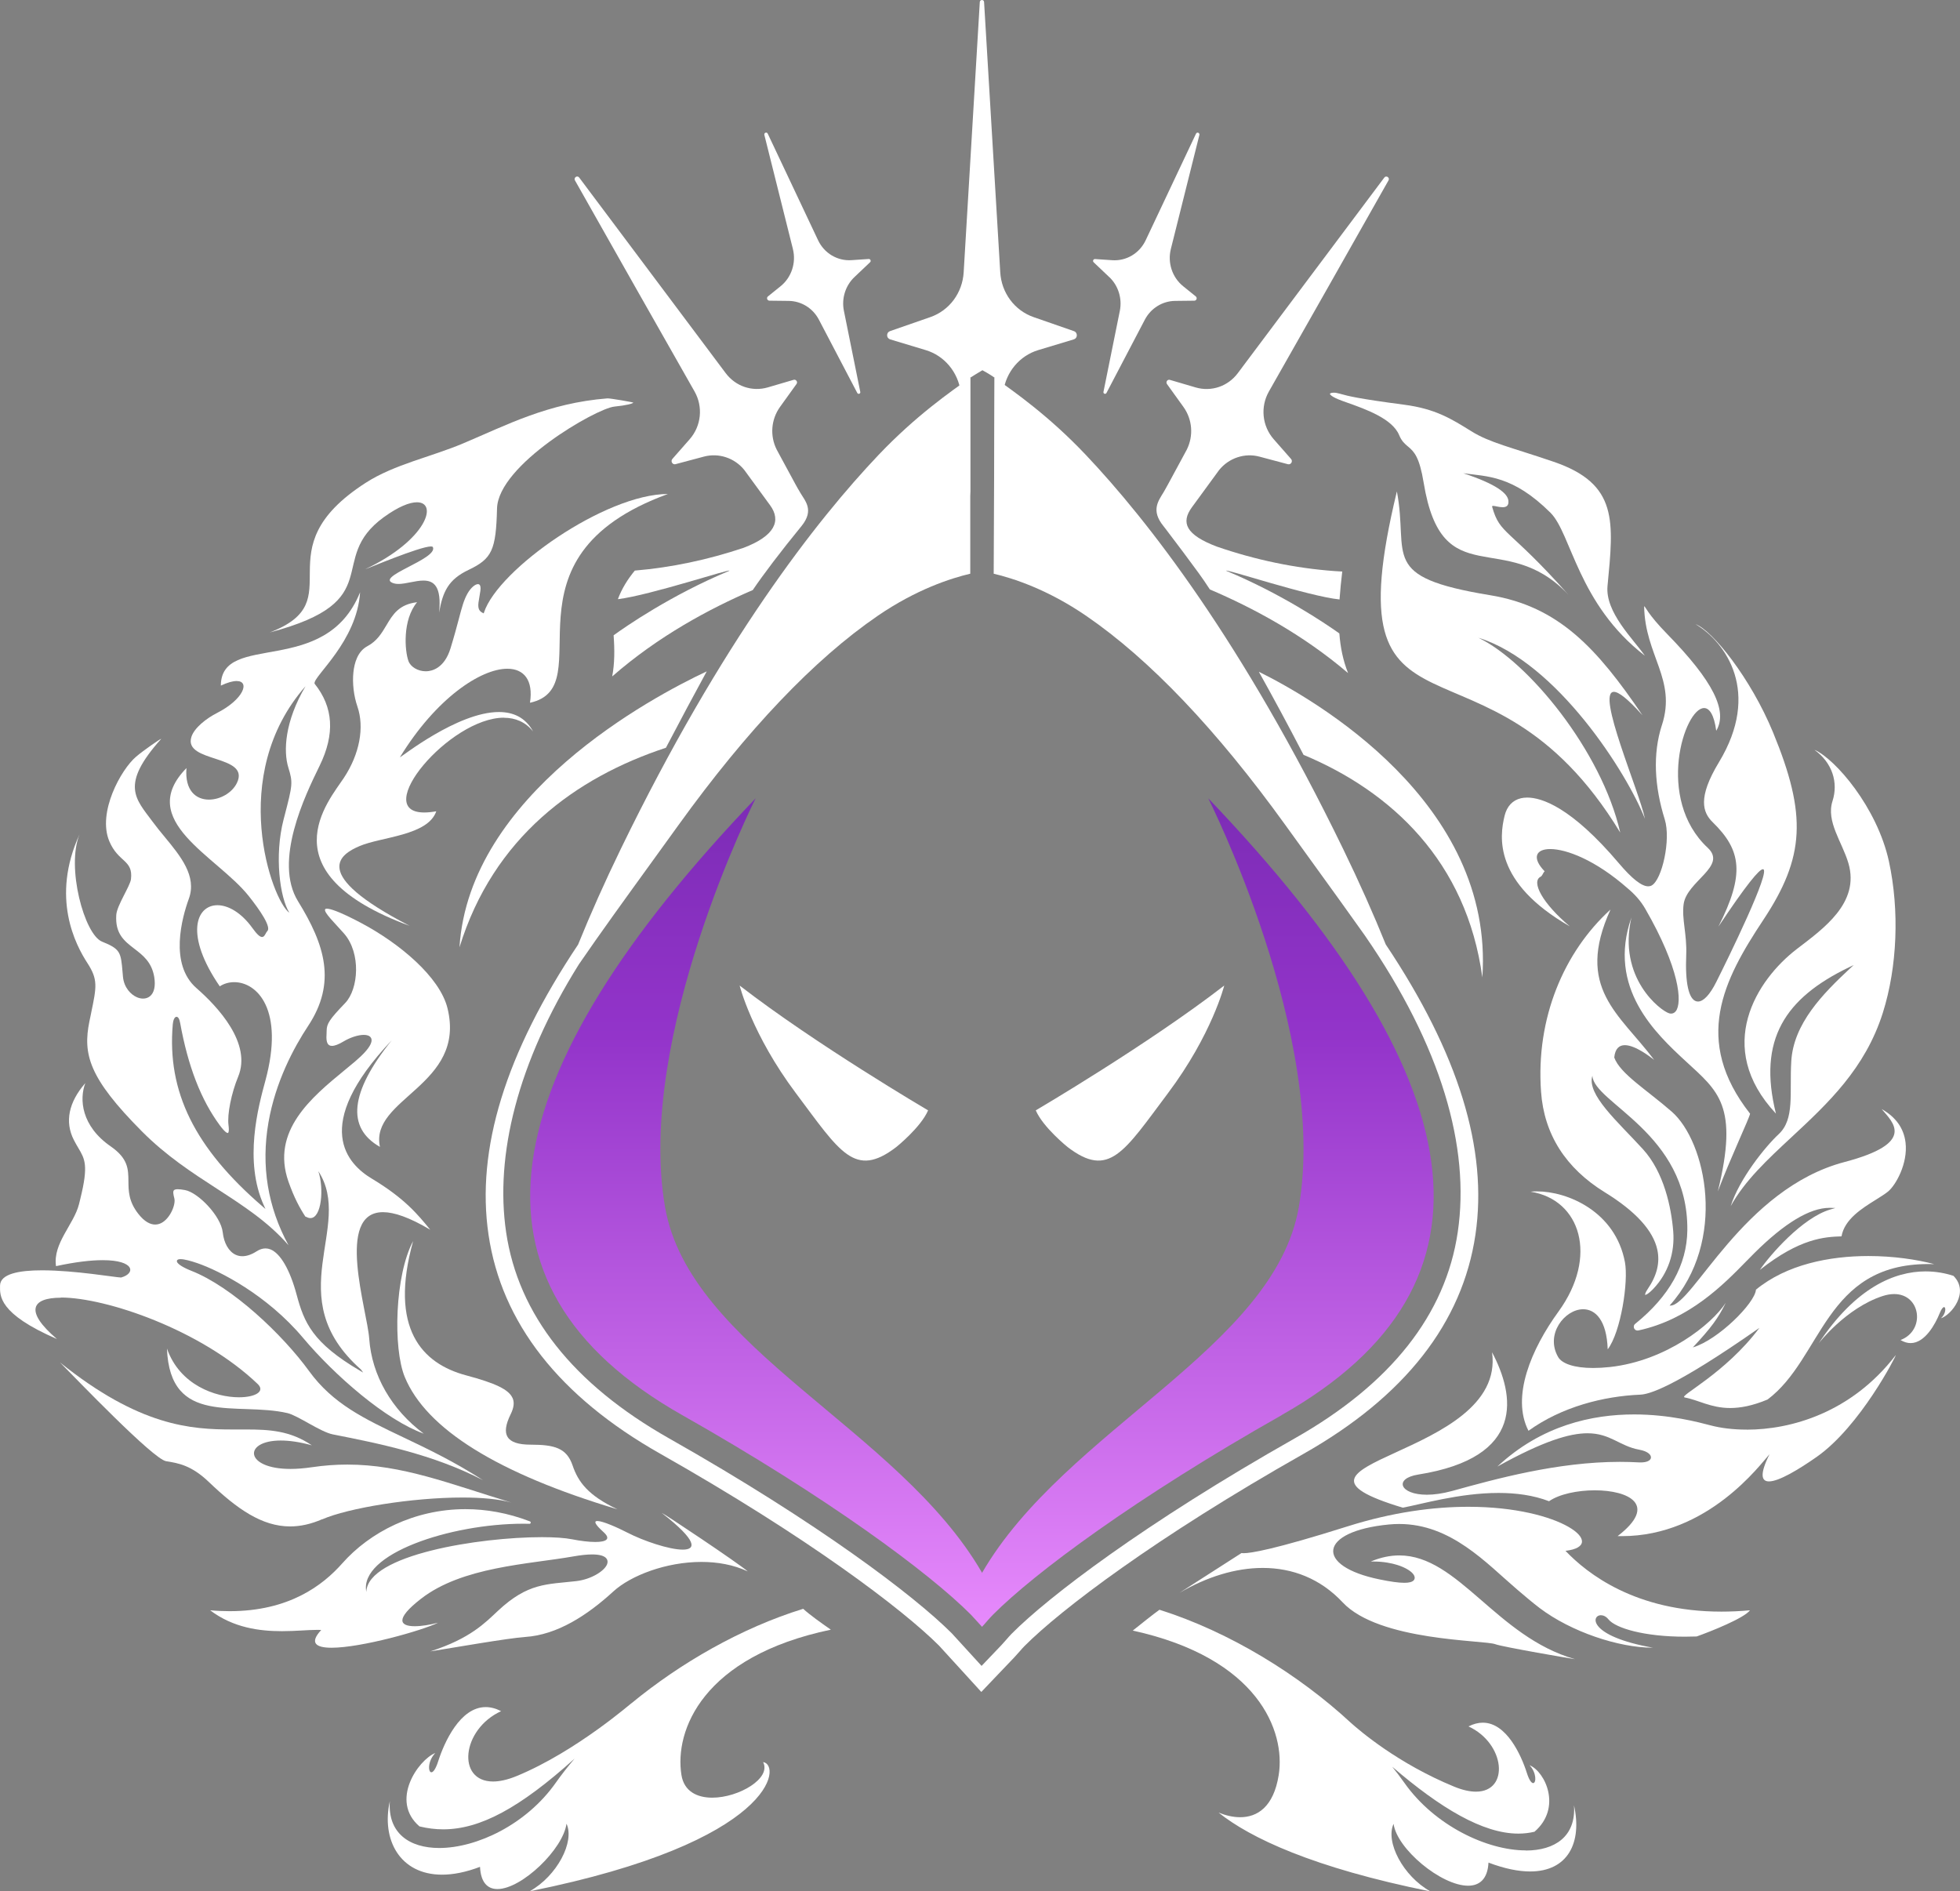 <?xml version="1.0" encoding="UTF-8"?>
<svg id="Layer_2" data-name="Layer 2" xmlns="http://www.w3.org/2000/svg" xmlns:xlink="http://www.w3.org/1999/xlink" viewBox="0 0 440.13 424.7">
  <rect x="0" y="0" width="440.13" height="424.7" fill="#808080" stroke="none"/>
  <defs>
    <style>
      .cls-1 {
        fill: #fff;
      }

      .cls-2 {
        fill: url(#Dégradé_sans_nom_127);
      }
    </style>
    <linearGradient id="Dégradé_sans_nom_127" data-name="Dégradé sans nom 127" x1="220.5" y1="373.38" x2="220.5" y2="91.89" gradientUnits="userSpaceOnUse">
      <stop offset="0" stop-color="#ec8fff"/>
      <stop offset=".5" stop-color="#9334ca"/>
      <stop offset="1" stop-color="#571e95"/>
    </linearGradient>
  </defs>
  <g id="Calque_2" data-name="Calque 2">
    <g>
      <g>
        <g>
          <path class="cls-1" d="M178.05,55.92c.77,3.09-.31,6.37-2.76,8.35l-2.84,2.29c-.18.14-.25.38-.17.6.07.21.27.35.49.36l4.35.05c2.83.04,5.42,1.64,6.76,4.2l8.63,16.48c.06.11.16.18.28.19.05,0,.1,0,.16-.02.18-.06.27-.23.23-.42l-3.68-18.22c-.56-2.75.35-5.65,2.37-7.56l3.51-3.33c.13-.12.17-.31.1-.48-.07-.16-.23-.26-.41-.25l-3.84.26c-3.18.22-6.14-1.54-7.53-4.48l-11.3-23.93c-.09-.19-.3-.28-.5-.21-.2.07-.31.28-.26.49l6.41,25.62Z"/>
          <path class="cls-1" d="M249.1,62.22c2.02,1.91,2.92,4.81,2.37,7.56l-3.68,18.22c-.04.18.06.36.23.42.05.02.11.02.16.02.12-.01.22-.08.28-.19l8.63-16.48c1.34-2.55,3.93-4.16,6.76-4.2l4.35-.05c.22,0,.41-.14.49-.36.08-.22,0-.45-.17-.6l-2.84-2.29c-2.45-1.98-3.53-5.26-2.76-8.35l6.41-25.62c.05-.21-.06-.42-.26-.49-.2-.07-.41.02-.5.21l-11.3,23.93c-1.39,2.94-4.34,4.7-7.53,4.48l-3.84-.26c-.18-.01-.33.08-.41.25-.07.17-.04.35.1.48l3.51,3.33Z"/>
          <path class="cls-1" d="M158.7,150.76c-12.36,5.81-53.35,27.61-55.52,61.97,7.62-24.71,26.08-38.13,46.36-44.82,3.28-6.26,6.41-12.11,9.16-17.15Z"/>
          <path class="cls-1" d="M282.68,150.85c3.21,5.74,6.63,12.08,10.04,18.66,19.65,8.2,36.61,23.87,40.15,49.98,2.74-39.3-37.73-62.49-50.19-68.64Z"/>
          <path class="cls-1" d="M241.16,74.36l-9.06-3.15c-4.28-1.49-7.22-5.45-7.49-10.08L220.98.45c-.04-.6-.92-.6-.96,0l-3.62,60.68c-.27,4.64-3.21,8.59-7.49,10.08l-9.06,3.15c-.4.14-.65.51-.64.94,0,.43.28.79.68.91l7.99,2.41c4.19,1.26,7.27,4.95,7.85,9.39l2.15,23.38v-26.58c.25-.18,2.13-1.32,2.73-1.67,0,0,1.55.83,2.73,1.67l-.05,24.97,2-21.77c.58-4.44,3.66-8.13,7.85-9.39l7.99-2.41c.41-.12.67-.48.68-.91,0-.43-.24-.8-.64-.94Z"/>
          <path class="cls-1" d="M311.8,40.52c.18-.32.04-.63-.19-.78-.26-.17-.57-.11-.76.14l-32.89,43.91c-2.23,2.98-5.95,4.24-9.47,3.21l-5.79-1.7c-.25-.07-.5.02-.65.23-.15.22-.15.5,0,.71l3.69,5.13c2.03,2.82,2.31,6.5.75,9.62l-4.27,7.89s0,0,0,0c-.28.52-.54.99-.8,1.43h0c-.03.05-.06.11-.1.16-.01.02-.02.04-.03.06-1.17,1.95-2.89,4.08-.05,7.58.31.39.5.63.58.75,2.77,3.62,5.27,6.99,7.34,9.82.75,1.03,1.6,2.26,2.52,3.68,9.53,4.07,20.79,10.04,31.04,18.79-1.14-2.85-1.73-5.82-1.96-8.91-3.35-2.38-13.09-8.93-25.37-14.05-.96-.74,18.46,5.73,25.41,6.42h0c.14-2.05.36-4.14.61-6.27-.57-.03-1.13-.06-1.7-.1-8.86-.64-17.73-2.49-26.44-5.49-7-2.65-8.14-5.39-5.62-8.84l6.11-8.36c2.19-2.71,5.75-3.9,9.06-3.01l6.38,1.7c.31.08.61-.04.78-.31.18-.28.15-.63-.07-.87l-3.89-4.43c-2.6-2.96-3.04-7.27-1.08-10.72,6.02-10.61,20.7-36.46,26.85-47.39Z"/>
          <path class="cls-1" d="M179.63,110.5h0c-.33-.53-.67-1.13-1.02-1.78l-4.19-7.74c-1.57-3.11-1.28-6.8.75-9.62l3.69-5.13c.16-.22.16-.5,0-.71-.15-.21-.4-.3-.65-.23l-5.79,1.7c-3.52,1.03-7.24-.23-9.47-3.21l-32.89-43.91c-.19-.25-.5-.31-.76-.14-.23.15-.37.47-.19.78,6.15,10.94,20.82,36.78,26.85,47.39,1.96,3.45,1.52,7.75-1.08,10.72l-3.89,4.43c-.22.25-.25.59-.07.87.17.27.48.4.78.31l6.38-1.7c3.32-.88,6.88.3,9.06,3.01l5.79,7.92c2.53,3.46,1.1,6.87-5.94,9.55-8.05,2.7-16.24,4.43-24.44,5.12-1.58,1.92-2.93,4.05-3.8,6.42,7.26-.88,25.95-7.1,25.01-6.37-13.13,5.47-23.35,12.58-25.97,14.48.24,3.18.24,6.37-.32,9.24,10.36-9.05,21.84-15.21,31.57-19.4,2.28-3.38,6.23-8.61,11-14.44,2.84-3.57.74-5.57-.42-7.56Z"/>
        </g>
        <g>
          <g>
            <path class="cls-1" d="M232.59,249.34s25.28-14.84,42.32-28.03c0,0-2.75,10.99-12.64,24.18-9.89,13.19-13.19,19.24-22.53,12.09,0,0-5.5-4.4-7.15-8.24Z"/>
            <path class="cls-1" d="M208.41,249.34s-25.28-14.84-42.32-28.03c0,0,2.75,10.99,12.64,24.18,9.89,13.19,13.19,19.24,22.53,12.09,0,0,5.5-4.4,7.15-8.24Z"/>
          </g>
          <path class="cls-1" d="M311.2,212.13c-2.78-6.88-5.99-14.08-9.63-21.57-22.62-46.56-43.9-73.8-57.77-88.44-8.31-8.78-16.12-14.2-20.47-17.3l-.19,44.01c4.33,1.02,12.09,3.51,20.78,9.47,14.23,9.75,29.27,25.55,44.71,46.96,2.01,2.79,3.95,5.47,5.83,8.07,4.35,6.01,8.35,11.55,12.02,16.73,17.24,24.96,23.67,47.6,20.87,66.61-2.73,18.53-15.04,34.11-36.58,46.31-33.72,19.09-55.33,35.56-63.58,43.87-.41.41-.83.9-1.24,1.37-.36.41-.72.83-1.1,1.23l-4.43,4.64-4.33-4.74-2.36-2.58c-8.32-8.34-29.9-24.76-63.5-43.78-21.54-12.2-33.85-27.78-36.58-46.31-2.53-17.19,2.51-38.02,16.34-60.13,4.8-6.99,10.33-14.63,16.55-23.22,1.88-2.6,3.82-5.28,5.83-8.07,15.44-21.41,30.48-37.21,44.71-46.96,8.71-5.97,16.46-8.45,20.8-9.47v-44.01c-4.37,3.1-12.21,8.52-20.56,17.3-13.92,14.65-35.26,41.88-57.88,88.44-3.64,7.49-6.84,14.68-9.63,21.56-16.33,24.43-22.94,45.95-20.11,65.13,2.92,19.81,15.9,36.37,38.57,49.2,33.15,18.77,54.41,34.91,62.58,43.07l2.3,2.52,4.33,4.74,2.88,3.16,2.95-3.1,4.43-4.64c.44-.47.86-.94,1.23-1.37.37-.42.74-.86,1.06-1.17,8.08-8.13,29.35-24.32,62.72-43.21,22.67-12.83,35.65-29.39,38.57-49.2,2.83-19.18-3.79-40.7-20.11-65.12Z"/>
        </g>
      </g>
      <g>
        <path class="cls-1" d="M392.2,321.03c-3.09,0-5.82-.36-7.99-.93-2.83-.74-9.31-2.48-17.27-2.48-9.35,0-20.75,2.41-30.69,11.7,10.34-5.74,16.22-7.47,20.22-7.47,5.17,0,7.19,2.88,11.64,3.69,1.91.35,2.69,1.15,2.62,1.8-.08.66-.97,1.06-2.3,1.06-.14,0-.28,0-.43-.01-1.41-.08-2.83-.12-4.25-.12-14.07,0-27.96,3.86-37.64,6.53-2.19.6-4.1.85-5.69.85-6.13,0-7.48-3.65-1.94-4.53,24.19-3.84,21.67-17.81,16.57-27.46,3.29,23.84-54.39,24.56-20.05,34.9,4.08-.75,12.71-3.31,21.51-3.31,3.87,0,7.77.49,11.34,1.86,2.31-1.61,6.4-2.45,10.27-2.45,7.58,0,14.3,3.24,5.13,10.28.32,0,.64.01.95.01,19.37,0,31.19-16.24,33.16-18.4-2.24,4.48-1.86,6.11-.12,6.11,2.22,0,6.66-2.67,10.69-5.49,9.81-6.87,17.94-22.86,17.77-22.86,0,0-.01,0-.02.02-9.97,12.94-23.53,16.71-33.45,16.71Z"/>
        <path class="cls-1" d="M378.3,313.81c3.08.56,5.87,2.37,10.23,2.37,2.28,0,4.99-.49,8.39-1.91,12.32-9.25,12.81-30.42,36.08-30.42.44,0,.89,0,1.35.02-3.93-1.04-9.17-1.82-14.78-1.82-8.73,0-18.35,1.88-25.26,7.55-.19,2.98-8.47,11.28-14.17,12.97,4.17-4.47,5.71-6.6,7.39-10.02-3.15,4.86-13.39,13.03-25.98,14.42-1.38.15-2.65.22-3.8.22-4.36,0-7.01-1.02-7.84-2.43-3-5.13,1.46-10.76,5.6-10.76,2.72,0,5.29,2.42,5.51,9,2.96-3.88,4.69-15.23,3.87-19.57-2.14-11.38-12.86-15.9-19.77-15.9-.5,0-.98.02-1.43.07,11.27,1.77,15.24,14.58,6.28,26.92-6.1,8.4-10.67,19.14-6.74,26.77,7.48-5.38,16.82-7.76,25.09-8.11,1.81-.08,7.13-1.26,26.77-15-7.67,10.28-18.27,15.34-16.79,15.61Z"/>
        <path class="cls-1" d="M422.56,249.07c2.49,2.96,7.87,7.6-8.36,11.87-22.81,6-34.1,32.24-39.11,32.24-.06,0-.11,0-.17-.01,13.04-14.5,8.18-36.82.48-43.54-5.61-4.9-11.62-8.53-12.91-12.16.2-2.06,1.16-2.77,2.38-2.77,2.38,0,5.78,2.69,6.58,3.3-7.78-10.37-17.84-16.11-9.8-33.76-10.46,9.52-16.79,24.39-15.6,40.91.68,9.56,5.51,17.16,14.34,22.6,6.89,4.24,10.86,8.59,11.78,12.92.61,2.89-.1,5.77-2.18,8.81-.61.89-.59,1.25-.56,1.29,0,0,.02,0,.04,0,.15,0,.73-.22,1.88-1.45,3.22-3.42,4.78-7.99,4.38-12.85-.44-5.35-2.06-13.2-6.78-18.39-5.64-6.19-12.7-12.27-11.37-16.52.28,6.1,21.54,12.91,21.32,34.68-.08,7.82-4.09,14.89-11.7,21.03-.39.31-.37.75-.24,1.03.11.24.37.48.75.48.06,0,.13,0,.2-.02,11.47-2.47,19.17-10.36,24.27-15.58.63-.64,1.22-1.24,1.77-1.79,6.79-6.75,12.47-10.16,16.86-10.16.06,0,.12,0,.18,0l1.16.03-1.12.33c-6.32,1.84-13.64,10.32-15.85,13.58,9.02-7.14,14.6-7.42,18.34-7.54.69-3.85,4.57-6.26,7.69-8.21,1.06-.66,2.05-1.28,2.77-1.86,1.71-1.41,4.48-6.28,3.92-10.99-.38-3.2-2.17-5.72-5.34-7.51Z"/>
        <path class="cls-1" d="M403.46,213.13c-8.97,6.89-18.68,21.95-4.66,36.94-4.16-16.63,2.09-25.95,16.39-32.85l1.06-.51-.86.8c-6.06,5.66-12.65,12.34-13.15,20.82-.42,7.18.82,12.97-2.83,16.36-3,2.79-8.85,10.05-10.77,16.16,3.16-5.73,8.28-10.49,13.67-15.5,8.13-7.56,16.53-15.38,20.5-27.94,3.24-10.27,3.75-22.97,1.36-33.98-2.64-12.12-12.07-23.04-16.74-25.06,4.05,2.91,5.41,7.37,4.07,11.52-1.48,4.61,2.18,9.2,3.57,13.94,2.63,8.96-5.67,14.74-11.61,19.3Z"/>
        <path class="cls-1" d="M363.83,186.95c-4.17-18.33-20.73-38.45-31.86-43.74,17.62,5.44,33.46,30.49,37.42,40.68-1.25-6.2-11.04-28.52-6.98-28.53,1.06,0,3.07,1.52,6.42,5.26-10.24-15.11-18.86-24.45-34.2-26.96-25.16-4.12-18.19-8.78-20.95-23.31-15.11,62.34,20.05,27.02,50.15,76.6Z"/>
        <path class="cls-1" d="M300.23,88.25c-.27-.05-.5-.07-.71-.07-.52,0-.84.13-.87.24-.04.15.38.74,2.77,1.6l.95.34c4.35,1.54,10.31,3.66,11.83,7.37.56,1.36,1.26,1.94,2,2.56,1.37,1.14,2.55,2.36,3.49,8.09,4.16,25.41,18.22,9.96,32.49,25.15-13.56-15.26-15.31-13.34-17.11-19.73-.04-.15.05-.2.23-.2.43,0,1.34.3,2.12.3s1.42-.29,1.3-1.46c-.16-1.64-2.64-3.7-10.12-6.17,5.32.75,11.08.43,19.57,8.87,4.7,4.67,6.13,20.46,21.2,32.11-2.6-3.75-8.95-9.76-8.39-15.67,1.37-14.45,2.48-22.9-12.08-27.88-9.51-3.25-14.36-4.27-18.52-6.87-4.51-2.81-8.07-5.03-15.07-5.95-10.53-1.38-12.7-1.99-13.99-2.35-.38-.11-.68-.19-1.1-.27Z"/>
        <path class="cls-1" d="M351.55,348.25c9.81-1.15-.74-9.89-21.81-9.89-7.78,0-16.99,1.19-27.15,4.4-16.75,5.29-21.8,6.02-23.31,6.02-.24,0-.39-.02-.48-.04l-13.95,8.95c6.14-3.6,12.6-5.6,18.71-5.6,6.68,0,12.95,2.4,17.94,7.73,8.19,8.76,31.81,8.44,34.29,9.4,1.51.59,17.68,3.36,17.88,3.36,0,0,0,0,0,0-17.65-5.03-26.2-23.3-39.45-23.3-2.01,0-4.13.42-6.41,1.37.2,0,.41,0,.6,0,2.29,0,4.08.38,5.29.75,1.87.57,3.33,1.46,3.81,2.31.23.41.23.8,0,1.1-.33.43-1.07.62-2.16.62-1.34,0-3.2-.28-5.5-.75-14.76-3-13.78-10.83,2.06-12.35.78-.07,1.54-.11,2.28-.11,11.68,0,19.57,8.8,26.43,14.66,1.77,1.51,3.43,2.93,5.11,4.21,7.06,5.35,17.78,8.91,25.35,8.91.03,0,.05,0,.08,0-14.52-2.59-13.87-7.29-11.66-7.29.53,0,1.16.27,1.68.92,1.63,2.01,8.12,3.9,17.18,3.9.86,0,1.74-.02,2.64-.05,3.33-1.19,10.64-4.11,11.97-5.88-2.24.21-4.39.3-6.44.3-19.25,0-30.11-8.53-34.98-13.64Z"/>
        <path class="cls-1" d="M342.61,415.52c-8.69,0-20.49-5.57-27.26-15.19-.85-1.2-1.76-2.41-2.73-3.61,0,0,.01.01.02.02,10.82,9.29,20.34,15.01,28.32,15.01,1.24,0,2.45-.14,3.62-.42,6.2-5.34,2.44-13.48-1.11-14.94,1.61,1.72,1.51,4.02.81,4.02-.36,0-.89-.62-1.41-2.27-1.29-4.05-4.59-11.3-9.9-11.3-1,0-2.07.26-3.21.84,8.25,3.8,9.29,14.65,1.67,14.65-1.35,0-2.97-.34-4.88-1.12-12.64-5.2-21.14-12.49-23.24-14.37-11.57-10.71-27.05-20.33-42.94-25.36-1.17.82-4.61,3.55-6,4.68,28.2,6.17,34.34,22.61,32.77,32.45-1.15,7.19-4.82,9.46-8.66,9.46-1.65,0-3.32-.42-4.84-1.04,7.06,5.65,21.15,12.38,47.57,17.7-6.16-3.44-10.16-11.15-8.27-15.17.74,5.61,10.69,13.89,16.73,13.89,2.54,0,4.39-1.46,4.58-5.19,3.61,1.37,6.73,1.99,9.35,1.99,8.47,0,11.73-6.47,9.85-14.87.49,7-4.29,10.17-10.84,10.17Z"/>
        <path class="cls-1" d="M438.67,286.5c-1.84-.6-3.96-1-6.27-1-6.96,0-15.68,3.61-24.01,16.16,0,0,6.1-7.92,14.35-10.62.95-.31,1.82-.45,2.61-.45,6.03,0,7.05,8.21,1.42,10.32.8.48,1.55.69,2.27.69,3.22,0,5.55-4.27,6.53-6.71.4-1,.75-1.37.98-1.37.46,0,.43,1.48-.69,2.51,2.32-.76,6.48-5.85,2.8-9.53Z"/>
        <path class="cls-1" d="M373.19,162.82c-2.09,6.47-1.68,13.76.64,21.18,1.42,4.54-.61,13.56-2.94,14.84-.23.13-.49.19-.78.19-1.47,0-3.65-1.71-6.6-5.2-10.71-12.63-17.35-14.73-20.57-14.73-.57,0-1.03.07-1.39.15-1.89.44-3.16,1.8-3.68,3.92-1.16,4.71-2.51,15.03,14.64,24.85-6.12-5.14-8.73-10.02-6.57-11.14.45-.23.52-.87.92-1.22h0c-2.94-3.04-1.98-5,1.25-5,3.66,0,10.22,2.51,17.35,8.79,0,0,0,0,0,0,1.6,1.32,2.98,2.86,3.99,4.62,7.75,13.42,8.35,21.11,6.86,23-.28.36-.64.54-1.05.54-.14,0-.28-.02-.43-.06-1.94-.57-11.62-7.94-8.48-21.53-5.55,15.85,5.48,26.09,12.25,32.34,7.23,6.68,11.89,9.87,7.15,29.17,2.89-7.63,7.07-16.41,7.24-17.44-12.95-16.52-5.99-30.01,2.96-43.5,9.35-14.11,9.85-23.55,2.21-42.1-5.03-12.22-13.68-22.97-17.42-24.33,6.9,4.13,14.73,15.36,5.26,31-4.83,7.98-3.65,11.28-1.4,13.48,6.5,6.34,7.21,11.72,1.28,23.44,6.28-9.43,9.16-12.89,9.99-12.89,2.02,0-7.96,20.32-10.47,25.32-1.43,2.86-2.88,4.39-4.1,4.39-.12,0-.24-.01-.36-.04-1.73-.45-2.55-4.14-2.29-10.4.19-4.7-1.04-8.1-.58-11.43.71-5.18,9.87-8.49,5.41-12.65-11.8-11.01-5.25-31.38-.82-31.38,1.2,0,2.25,1.5,2.73,5.1,2.63-4.43-.65-11.12-11.02-21.73-4.44-4.54-4.89-6.21-5.15-6.21,0,0-.02,0-.02,0,.19,11.08,7.32,16.38,4,26.65Z"/>
        <path class="cls-1" d="M93.13,365.18c-3.3,0-4.56-1.53,1.4-6.16,9.3-7.23,24.11-7.73,34.24-9.52,1.65-.29,3.05-.44,4.19-.44,1.64,0,2.73.3,3.21.9.3.37.34.83.14,1.34-.61,1.49-3.53,3.35-6.91,3.75-6.59.76-10.8.34-17.54,6.63-2.84,2.65-6.24,6.28-15.24,9.15,4.9-.78,17.55-2.99,21.33-3.24,7.19-.48,13.91-4.85,19.79-10.23,3.92-3.58,11.86-6.62,19.77-6.62,3.61,0,7.21.63,10.41,2.13-2.24-1.93-19.01-13.12-19.28-13.12-.02,0,.02.04.12.11,7.82,6.12,7.61,8.12,4.56,8.12s-8.84-1.96-12.4-3.8c-2.31-1.19-5.58-2.63-6.77-2.63-.81,0-.66.66,1.38,2.5,1.77,1.59.53,2.21-1.85,2.21-1.45,0-3.33-.23-5.2-.6-1.61-.32-3.98-.48-6.81-.48-13.96,0-39.15,3.94-39.41,12.29-1.68-8.53,18.9-15.31,35.26-15.31.46,0,.92,0,1.37.02,0,0,.01,0,.02,0,.17,0,.24-.12.26-.23.02-.11-.01-.25-.17-.31-4.97-1.91-9.84-2.75-14.48-2.75-11.48,0-21.47,5.17-27.66,12.17-4.37,4.94-11.94,10.74-25.29,10.74-1.4,0-2.86-.06-4.38-.2,5.19,3.94,11.11,4.69,16.12,4.69,3.09,0,5.83-.29,7.84-.29.35,0,.68,0,.98.03-2.74,2.94-1.15,3.98,2.33,3.98,6.66,0,20.26-3.83,23.92-5.62-1.85.48-3.75.79-5.24.79Z"/>
        <path class="cls-1" d="M72.35,341.18c5.87-2.56,20.19-4.9,31.51-4.9,4.3,0,8.16.34,10.97,1.13-13.94-4.24-24.54-8.53-36.84-8.53-2.57,0-5.22.19-7.99.6-1.77.26-3.36.38-4.76.38-10.36,0-10.71-6.38-2.19-6.38,1.89,0,4.22.31,6.98,1.08-4.87-3.3-9.52-3.56-14.83-3.56-.98,0-1.98,0-3.01,0-9.3,0-20.86-.71-38.7-15.04,3.81,3.85,20.92,21.7,23.8,22.16,2.8.45,5.69.92,9.63,4.69,6.32,6.05,11.91,9.96,18.23,9.96,2.29,0,4.66-.51,7.21-1.62Z"/>
        <path class="cls-1" d="M115.08,313.91c-.85-1.88-3.77-3.29-10.39-5.06-9.94-2.65-17.38-10.51-11.92-30.16-4.11,7.68-4.55,24.05-1.87,30.54,4.82,11.67,20.89,21.65,47.76,29.7-6.61-3.12-8.82-6.14-10.08-9.85-1.34-3.95-4.1-4.66-9.41-4.67-2.78,0-4.47-.57-5.18-1.72-.69-1.1-.47-2.77.67-5.09.75-1.52.88-2.7.43-3.69Z"/>
        <path class="cls-1" d="M113.16,161.18c2.52,0,4.81.9,6.55,3.08-1.74-3.19-4.51-4.37-7.68-4.37-9.27,0-21.96,10.16-22.22,10.16,0,0,0,0,0-.01,8.08-13.21,18.12-19.87,24.12-19.87,3.71,0,5.87,2.54,5.08,7.64,16.44-3.59-8.4-32.51,30.97-46.88h0c-14.05,0-38.12,16.9-41.3,26.62l-.06.19-.18-.09c-1.32-.62-1.12-1.75-.79-3.61.07-.41.15-.86.22-1.35.12-.83,0-1.37-.36-1.49-.05-.02-.12-.03-.18-.03-.59,0-1.57.74-2.35,2.11-.82,1.45-1.25,3.06-1.95,5.72-.45,1.71-1.02,3.84-1.87,6.61-1.41,4.55-4.27,5.1-5.43,5.13-.04,0-.08,0-.13,0-1.75,0-3.4-.98-3.88-2.3-.83-2.3-1.38-9.21,1.94-13.21-4.1.49-5.46,2.77-6.89,5.18-1.04,1.75-2.11,3.55-4.28,4.7-2.2,1.17-2.92,3.83-3.13,5.85-.26,2.44.08,5.32.9,7.7,1.61,4.68.49,10.65-3.01,15.97-3.46,5.27-17.75,21.3,14.73,33.27-22.78-11.79-15.39-16.13-11.23-17.91,4.89-2.09,15.32-2.32,17.22-7.81-1.03.18-1.92.27-2.69.27-12.14,0,5.65-21.29,17.89-21.29Z"/>
        <path class="cls-1" d="M86.23,116.11c3.24-2.35,5.75-3.32,7.39-3.32,4.85,0,2.14,8.48-11.49,14.98-.06.03-.09.05-.08.05.13,0,12.21-5.11,14.72-5.11.24,0,.39.05.44.15,1.2,2.71-13.52,6.76-8.72,8.15.31.09.64.12,1,.12,1.65,0,3.79-.76,5.59-.76,2.35,0,4.12,1.29,3.52,7.21.81-4.68,2.06-7.44,6.61-9.6,5.27-2.51,6.17-4.44,6.4-13.78.25-9.84,22.27-22.47,26.32-22.89,2.87-.29,4.12-.68,4.29-.89-.1-.11-5.02-.96-5.77-.96-.02,0-.03,0-.05,0-13.36,1.06-22.63,5.99-32.4,10.11-7.2,3.04-15.43,4.7-21.88,8.85-23.63,15.21-2.64,26.4-21.55,33.6,26.95-7.09,12.39-16.3,25.64-25.9Z"/>
        <path class="cls-1" d="M20.48,227.43c-.12.59-.26,1.23-.4,1.92-1.5,7.38-.16,12.69,11.77,24.69,5.5,5.54,11.33,9.31,16.96,12.96,5.87,3.8,11.44,7.41,15.98,12.63-4.68-8.58-6.19-17.84-4.51-27.56,1.59-9.19,5.72-16.86,8.9-21.67,6.46-9.76,3.77-18.26-2.26-28.02-5.57-9.03,1.64-23.83,4.72-30.15l.15-.31c3.45-7.09,3.08-13.1-1.13-18.37l-.03-.04v-.05c-.2-1.68,9.52-9.42,10.23-20.46-7.79,19.31-31.19,8.71-31.27,20.96,1.52-.72,2.7-1.03,3.54-1.03,3.07,0,1.58,4.13-4.41,7.18-2.36,1.2-5.1,3.33-5.74,5.37-1.86,5.9,13.37,3.89,10.21,10.36-1.09,2.23-3.78,3.72-6.27,3.72-2.87,0-5.46-1.98-5.05-7.08-11.56,11.8,6.84,19.75,13.97,28.71,2.59,3.25,5.11,6.99,4.19,7.9-.39.39-.58,1.32-1.18,1.32-.43,0-1.08-.48-2.16-2-2.51-3.5-5.47-5.14-7.86-5.14-4.84,0-7.41,6.68.52,18.22.92-.61,2.05-.94,3.24-.94,5.12,0,11.35,6.12,6.99,22.17-1.59,5.83-4.87,17.97-.31,28.02l.34.74-.62-.53c-15.28-13.17-21.51-25.8-20.19-40.94.07-.76.32-1.66.83-1.68,0,0,0,0,0,0,.38,0,.66.46.83,1.41,1.77,9.74,4.68,17.26,8.91,22.97,1.14,1.54,1.61,1.71,1.76,1.71.02,0,.04,0,.05,0,.06-.02.34-.22.13-1.8-.31-2.4.65-7.16,2.17-10.84,3.1-7.48-4.54-15.68-9.37-19.9-6.16-5.38-3.24-15.83-1.7-20.07,1.84-5.07-1.86-9.55-5.44-13.89-.9-1.08-1.82-2.21-2.64-3.32-3.9-5.27-7.44-8.27,1.83-18.64.02-.03.03-.04.01-.04-.18,0-3.85,2.5-5.62,4.01-3.39,2.89-8.71,12.51-6.01,18.96,2.02,4.83,5.39,4.13,4.87,8.54-.18,1.52-3.17,5.93-3.3,8.02-.28,4.26,1.82,5.87,4.04,7.58,1.93,1.48,3.92,3.01,4.48,6.33.34,2.05,0,3.61-.99,4.38-.43.34-.95.5-1.52.5-.44,0-.92-.1-1.39-.31-1.3-.56-2.89-2.11-3.12-4.62l-.08-.91c-.39-4.57-.45-5.27-4.62-6.95-3.97-1.6-8.08-16.75-5.04-24.11-6.53,14.22-.88,24.85,1.73,28.88,2.43,3.74,2.1,5.32.87,11.23ZM68.63,154.06c-4.73,7.99-5,14.68-3.89,18.27,1.07,3.46.96,3.89-.86,10.94l-.2.76c-2.11,8.15-.82,17.6,1.3,20.93-3.88-2.64-14.05-30.8,3.65-50.89Z"/>
        <path class="cls-1" d="M13.67,291.37c10.16,0,31.51,7.27,44.2,19.42,1.74,1.67-.55,2.98-4.21,2.98-5.24,0-13.28-2.71-16.17-10.95.68,17.64,15.74,11.88,27.06,14.5,2.35.55,7.38,4.22,10.18,4.78,10.13,2,22.48,4.44,33.74,10.29-6.57-4.23-12.53-7.07-17.89-9.62-8.85-4.21-15.84-7.54-21.17-14.88-5.98-8.23-17.28-18.92-26.44-22.52-1.64-.64-3.48-1.63-3.23-2.3.08-.23.38-.32.8-.32.91,0,2.43.44,3.75.89,5.03,1.72,15.69,7.18,23.74,16.76,7.2,8.56,18.62,18.46,27.13,21.54-7.22-5.38-11.67-13.09-12.25-21.34-.45-6.4-7.69-28.4,3.1-28.4,2.48,0,5.91,1.16,10.6,3.94-2.72-3.33-5.67-7-13.15-11.49-5.26-3.16-13.88-11.66,4.51-31.05-9.41,11.7-10.2,19.66-2.65,23.94-2.37-10.93,19.43-13.76,15.17-31.13-1.72-7.01-10.79-14.62-19.55-19.23-5-2.63-6.85-3.13-7.54-3.13-.25,0-.35.07-.38.12-.43.67,2.33,3.27,4.27,5.5,3.8,4.38,3.24,12.43.21,15.58-3.52,3.66-4.13,4.62-4.15,6.21,0,.23,0,.46-.02.69-.07,1.05-.05,2.17.6,2.56.16.1.37.15.61.15.63,0,1.51-.34,2.63-1.01,1.44-.86,3.22-1.46,4.52-1.46.71,0,1.27.17,1.56.58.49.68.28,2.17-3.51,5.39-.75.63-1.53,1.28-2.35,1.95-7.4,6.09-16.61,13.66-12.61,25.04,1.26,3.58,2.55,5.96,3.79,7.84.08.02.18.06.29.11.3.16.59.23.85.23,2.51,0,3.08-6.68,1.77-10.54,8.13,12.45-8.85,28.21,9.56,44.53l.52.7-.75-.44c-10.64-6.25-12.52-10.8-14.19-17.02-1.5-5.62-3.66-9.34-5.91-10.21-.36-.14-.72-.21-1.09-.21-.65,0-1.32.22-1.99.65-1.13.73-2.21,1.1-3.2,1.1-.55,0-1.06-.11-1.54-.34-1.53-.73-2.61-2.6-2.87-5.02-.41-3.68-5.55-8.96-8.47-9.49-.69-.13-1.23-.19-1.63-.19-.44,0-.72.08-.86.23-.25.27-.16.87.09,1.82.36,1.36-.94,4.55-2.95,5.55-.38.19-.84.33-1.36.33-1.05,0-2.35-.57-3.8-2.43-2.15-2.76-2.18-5.07-2.2-7.31-.03-2.73-.06-5.09-3.98-7.81-6.61-4.57-7.08-10.6-5.7-14.21-3.75,4.3-4.65,8.7-2.58,12.76.35.69.7,1.28,1,1.79,1.49,2.51,2.31,3.9.48,11.34-.1.42-.21.85-.32,1.3-1.14,4.55-5.91,8.79-5.16,13.91,4.49-.97,7.93-1.34,10.49-1.34,7.24,0,7.41,2.99,4.14,3.89-.02,0-.04,0-.08,0-1.06,0-10.28-1.61-17.68-1.61-5.15,0-9.41.78-9.44,3.43-.02,2.22-.45,6.27,12.78,12-7.48-6.39-5.53-9.28.88-9.28Z"/>
        <path class="cls-1" d="M186.58,365.96c-2.23-1.55-4.66-3.27-6.22-4.69-13.92,4.3-27.56,12.16-38.56,21.21.57-.59-12.19,10.76-25.82,16.36-2.05.84-3.81,1.21-5.26,1.21-8.22,0-7.1-11.7,1.81-15.8-1.23-.63-2.39-.91-3.46-.91-5.72,0-9.28,7.82-10.68,12.19-.57,1.78-1.13,2.45-1.52,2.45-.75,0-.87-2.48.87-4.33-3.83,1.57-10.24,10.72-3.55,16.48,1.77.43,3.54.66,5.33.66,8.3,0,17.19-4.79,29.51-15.88-1.54,1.81-2.96,3.62-4.23,5.42-6.61,9.4-17.77,14.65-26.17,14.65-6.67,0-11.6-3.32-11.09-10.53-1.95,8.7,2.29,16.52,11.72,16.52,2.49,0,5.34-.54,8.53-1.76.18,3.58,1.74,4.99,3.91,4.99,5.46,0,14.75-8.96,15.51-14.67,1.89,4.02-2.11,11.73-8.27,15.17,55.29-11.12,56.6-28.48,52.42-29.01,1.91,3.63-5.44,7.99-11.42,7.99-3.38,0-6.33-1.39-6.92-5.1-1.59-9.93,4.68-26.59,33.57-32.63Z"/>
      </g>
      <path class="cls-2" d="M287.82,317.77c-32.72,18.52-55.54,35.46-64.88,44.86-.94.95-1.75,1.98-2.42,2.68l-2.45-2.68c-9.34-9.4-32.16-26.34-64.88-44.86-51.94-29.4-43.15-76.12,16.49-138.5,0,0-26.98,53.49-20.34,91.79,5.51,31.78,52.43,49.75,71.15,82.05v.13l.02-.02c18.72-32.3,65.64-50.39,71.15-82.17,6.65-38.29-20.34-91.79-20.34-91.79,59.63,62.38,68.43,109.1,16.49,138.5Z"/>
    </g>
  </g>
</svg>